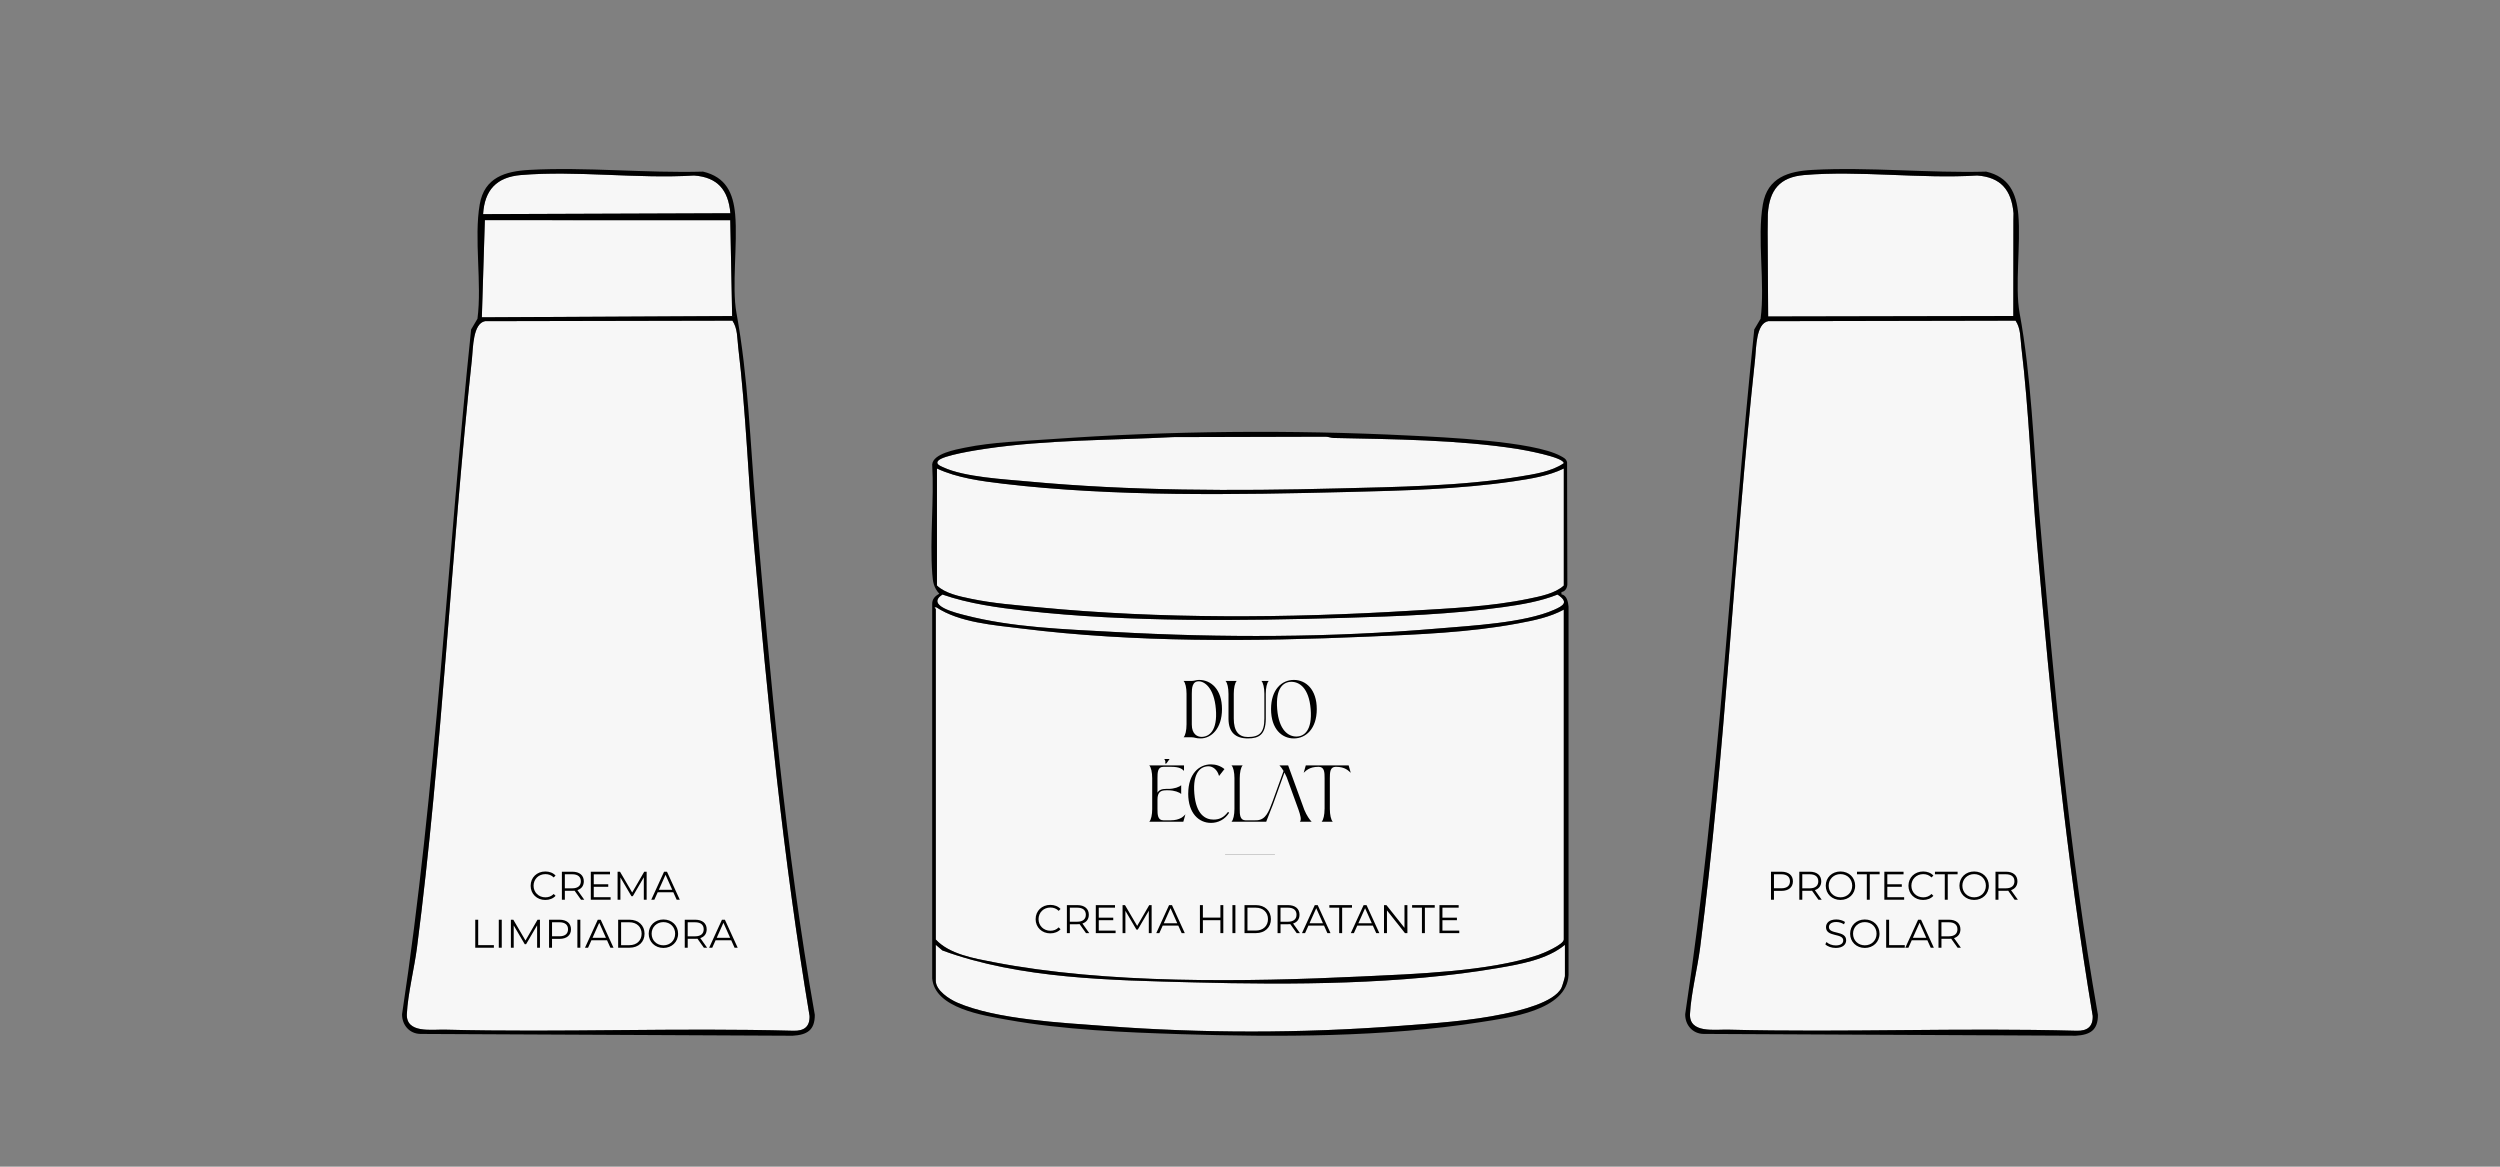 <svg viewBox="0 0 1500 700" version="1.1" xmlns="http://www.w3.org/2000/svg">
  
  <rect x="0" y="0" width="1500" height="700" fill="#808080" stroke="none"/>
  
  <defs>
    <style>
      .st0 {
        fill: none;
      }

      .st1 {
        fill: #f7f7f7;
      }
    </style>
  </defs>
  <g id="marco">
    <rect height="700" width="1500" class="st0"></rect>
  </g>
  <g id="Capa_1">
    <g>
      <g>
        <path d="M562.86,276.49c2.64-3.29,23-6.42,28.1-7.18,36.98-5.53,75.67-5.12,112.9-7.05l91.55-.24c1.67.03,3.21.73,4.88.76,35.91.78,74.51,1.06,109.9,6.53,3.7.57,28.17,4.96,28.06,8.62-7.22,5.03-17.83,6.59-26.53,8.03-34.89,5.76-73.84,6.2-109.32,7.11-61.75,1.59-124.06,1.53-185.56-4.2-14.17-1.32-38.19-2.58-50.82-8.46-1.7-.79-4.81-1.89-3.18-3.92Z" class="st1"></path>
        <path d="M562.18,351.31v-70.21c11.98,5.65,26.67,7.59,39.89,9.16,66.51,7.86,139.62,6.61,206.7,4.93,32.89-.82,66.87-1.64,99.43-6.41,9.95-1.46,21.14-3.24,30.08-7.67v70.21c-5.09,4.75-14.15,6.5-21.01,7.92-23.38,4.84-47.38,5.77-71.11,7.22-73.47,4.48-149.7,4.98-222.95-2.08-13.54-1.31-27.37-2.33-40.73-5.14-6.65-1.39-15.44-3.17-20.3-7.92Z" class="st1"></path>
        <path d="M565.45,356.72c15.83,5.49,33.32,7.89,50,9.76,61.8,6.91,129.57,6.02,191.9,4.21,31.2-.91,63.56-2.11,94.49-6.41,10.84-1.51,22.54-3.47,32.68-7.55,6.96,4.61,3.53,6.69-2.12,9.18-17.77,7.84-49.57,9.49-69.27,11.17-64.77,5.52-129.85,5.68-194.73,2.08-29.53-1.64-60.69-2.58-89.45-10.04-5.26-1.36-23.69-5.71-13.5-12.4Z" class="st1"></path>
        <path d="M561.81,364.37c13.91,9.18,34.33,10.65,50.81,12.7,68.38,8.51,139.26,7.87,208.14,4.9,30.05-1.3,60.53-2.39,90.14-7.94,9.26-1.73,19.13-3.73,27.37-8.26v197.93c0,3.06-12.51,8.36-15.38,9.32-30.07,10.02-74.43,11.36-106.37,12.88-69.24,3.29-152.6,4.57-220.62-8.65-11.51-2.24-26.31-4.73-34.43-13.55v-198.28c0-.29-1.82-1.23.34-1.05Z" class="st1"></path>
        <path d="M938.98,585.58c0,.77-1.6,6.09-2.09,7.09-4.35,8.87-25.26,13.73-34.45,15.65-20.86,4.36-42.14,5.66-63.31,7.26-59.02,4.46-117.39,4.45-176.42,0-25.74-1.94-64.84-3.85-88.32-14-4.79-2.07-12.93-7.28-12.93-13.18v-21.52l4.01,3.4c46.6,17.09,101.36,17.86,150.9,19.15,58.76,1.54,124.59,1.32,182.53-8.63,13.37-2.3,29.52-5.14,40.06-13.92v18.7Z" class="st1"></path>
        <path d="M936.87,356.59v-1.38c2.31-.3,3.43-2.43,3.54-4.58l-.16-73.25c-.48-2.13-2.2-2.88-3.94-3.82-16.41-8.92-70.34-11.21-90.79-12.23-70.89-3.55-143.84-2.87-214.55,2.14-17.14,1.22-35.12,1.69-52.03,5.13-5.65,1.15-19,3.6-19.63,10.01,1.22,21.44-1.49,44.4.05,65.66.36,4.97.84,8.26,4.24,11.99-2.56,1.3-4.43,3.25-4.28,6.33v224.45c1.55,17.97,30.71,22.24,45.05,24.82,33.84,6.08,69.89,7.55,104.26,8.64,57.89,1.84,122.51,1.82,179.71-7.22,16.83-2.66,51.88-6.85,52.79-28.36v-220.91c-.25-2.85-1.04-6.87-4.25-7.39ZM562.86,276.49c2.64-3.29,23-6.42,28.1-7.18,36.98-5.53,75.67-5.12,112.9-7.05l91.55-.24c1.67.03,3.21.73,4.88.76,35.91.78,74.51,1.06,109.9,6.53,3.7.57,28.17,4.96,28.06,8.62-7.22,5.03-17.83,6.59-26.53,8.03-34.89,5.76-73.84,6.2-109.32,7.11-61.75,1.59-124.06,1.53-185.56-4.2-14.17-1.32-38.19-2.58-50.82-8.46-1.7-.79-4.81-1.89-3.18-3.92ZM562.18,351.31v-70.21c11.98,5.65,26.67,7.59,39.89,9.16,66.51,7.86,139.62,6.61,206.7,4.93,32.89-.82,66.87-1.64,99.43-6.41,9.95-1.46,21.14-3.24,30.08-7.67v70.21c-5.09,4.75-14.15,6.5-21.01,7.92-23.38,4.84-47.38,5.77-71.11,7.22-73.47,4.48-149.7,4.98-222.95-2.08-13.54-1.31-27.37-2.33-40.73-5.14-6.65-1.39-15.44-3.17-20.3-7.92ZM565.45,356.72c15.83,5.49,33.32,7.89,50,9.76,61.8,6.91,129.57,6.02,191.9,4.21,31.2-.91,63.56-2.11,94.49-6.41,10.84-1.51,22.54-3.47,32.68-7.55,6.96,4.61,3.53,6.69-2.12,9.18-17.77,7.84-49.57,9.49-69.27,11.17-64.77,5.52-129.85,5.68-194.73,2.08-29.53-1.64-60.69-2.58-89.45-10.04-5.26-1.36-23.69-5.71-13.5-12.4ZM561.81,364.37c13.91,9.18,34.33,10.65,50.81,12.7,68.38,8.51,139.26,7.87,208.14,4.9,30.05-1.3,60.53-2.39,90.14-7.94,9.26-1.73,19.13-3.73,27.37-8.26v197.93c0,3.06-12.51,8.36-15.38,9.32-30.07,10.02-74.43,11.36-106.37,12.88-69.24,3.29-152.6,4.57-220.62-8.65-11.51-2.24-26.31-4.73-34.43-13.55v-198.28c0-.29-1.82-1.23.34-1.05ZM938.98,585.58c0,.77-1.6,6.09-2.09,7.09-4.35,8.87-25.26,13.73-34.45,15.65-20.86,4.36-42.14,5.66-63.31,7.26-59.02,4.46-117.39,4.45-176.42,0-25.74-1.94-64.84-3.85-88.32-14-4.79-2.07-12.93-7.28-12.93-13.18v-21.52l4.01,3.4c46.6,17.09,101.36,17.86,150.9,19.15,58.76,1.54,124.59,1.32,182.53-8.63,13.37-2.3,29.52-5.14,40.06-13.92v18.7Z"></path>
        <g>
          <g>
            <path d="M711.92,434.7v-18.44c0-3.46-.67-6.63-1.77-7.68h4.6c1.98,0,2.83-.63,4.68-.63,7.22,0,13.76,5.7,13.76,17.51s-6.54,17.6-12.83,17.6c-3,0-3.55-.68-5.28-.68h-4.94c1.1-1.05,1.77-4.22,1.77-7.68ZM720.91,442.13c4.68,0,9.67-3.8,8.61-16.67-1.05-12.83-6.88-16.67-10.26-16.67-3.92,0-4.18,4.01-4.18,7.43v18.48c0,5.87,3.38,7.43,5.82,7.43Z"></path>
            <path d="M737.09,416.26c0-3.46-.67-6.63-1.77-7.68h6.71c-1.1,1.05-1.77,4.22-1.77,7.68v14.85c0,7.6,2.96,11.1,8.48,11.1,6.88,0,9.88-2.57,9.88-11.1v-14.85c0-3.46-.68-6.63-1.77-7.68h4.39c-1.1,1.05-1.77,4.22-1.77,7.68v15.24c-.13,9.28-4.09,11.56-10.72,11.56-7.47,0-11.52-3.63-11.65-11.56v-15.24Z"></path>
            <path d="M762.63,425.46c0-11.81,6.46-17.51,13.67-17.51s13.76,5.7,13.76,17.51-6.54,17.6-13.76,17.6-13.67-5.7-13.67-17.6ZM777.79,441.92c4.68,0,9.66-3.59,8.61-16.46-1.05-12.83-6.88-16.37-11.56-16.37s-9.58,3.55-8.53,16.37c1.05,12.87,6.84,16.46,11.48,16.46Z"></path>
            <path d="M691.32,485.37v-18.44c0-3.46-.67-6.63-1.77-7.68h20.85v3.29c-1.05-1.1-2.57-2.45-7.68-2.45h-4.68c-3.46,0-3.55,3.38-3.55,6.84v8.69c.93-1.65,2.62-2.28,5.15-2.28h1.39c3.46,0,6.63-1.14,7.68-2.24v5.32c-1.05-1.1-4.22-2.24-7.68-2.24h-1.39c-3.46,0-5.15,1.31-5.15,5.57v5.61c0,3.46.09,6.83,3.59,6.83h4.35c5.57,0,7.85-2.49,8.82-3.59l-1.01,3.59-.25.85h-20.43c1.1-1.05,1.77-4.22,1.77-7.68ZM701.74,455.41l-1.9,2.66h-.85c.55-.89.21-1.65-.42-2.66h3.16Z"></path>
            <path d="M712.94,476.13c0-11.82,6.46-17.51,13.67-17.51,2.91,0,5.74.93,8.06,2.83l-3.25,4.14c-1.01-3.93-3.88-5.82-6.29-5.82-4.64,0-9.58,3.54-8.53,16.37,1.05,12.87,6.84,15.61,11.48,15.61,3.04,0,5.91-.85,8.73-4.6l.67.51c-2.57,4.09-6.63,6.08-10.89,6.08-7.22,0-13.67-5.7-13.67-17.6Z"></path>
            <path d="M740.67,485.37v-18.44c0-3.46-.67-6.63-1.77-7.68h6.71c-1.1,1.05-1.77,4.22-1.77,7.68v18.44c0,3.46.09,6.83,3.59,6.83h4.77c.76,0,1.44,0,2.07-.04,5.19-.38,7-5.06,9.45-11.78l6.42-17.81c-.93-1.56-1.86-2.75-2.49-3.34h5.23l9.71,26.67c1.39,3.42,3.33,6.12,4.39,7.13h-7.05c1.1-1.05.34-3.84-.89-7.38l-7.01-19.29c-.42-1.01-.89-1.98-1.35-2.87l-6.03,16.8c-.63,1.81-1.26,3.54-1.94,5.11l-2.83,7.22-.13.42h-20.85c1.1-1.05,1.77-4.22,1.77-7.68Z"></path>
            <path d="M794.76,485.37v-18.44c0-3.46-.09-6.84-3.55-6.84h-.17c-5.57,0-7.56,2.49-8.82,3.59l1.01-3.59.25-.85h25.7l.25.85,1.01,3.59c-1.26-1.1-3.25-3.59-8.82-3.59h-.17c-3.46,0-3.54,3.38-3.54,6.84v18.44c0,3.46.67,6.63,1.77,7.68h-6.71c1.1-1.05,1.77-4.22,1.77-7.68Z"></path>
          </g>
          <path d="M735.04,512.85h29.92v.1h-29.92v-.1Z"></path>
        </g>
        <g>
          <path d="M621.38,551.47c0-4.92,3.74-8.54,8.81-8.54,2.45,0,4.66.82,6.14,2.45l-1.13,1.13c-1.37-1.39-3.05-1.99-4.97-1.99-4.06,0-7.1,2.98-7.1,6.96s3.05,6.96,7.1,6.96c1.92,0,3.6-.6,4.97-2.02l1.13,1.13c-1.49,1.63-3.7,2.47-6.17,2.47-5.04,0-8.79-3.62-8.79-8.54Z"></path>
          <path d="M651.6,559.87l-3.84-5.4c-.43.05-.86.07-1.34.07h-4.51v5.33h-1.78v-16.8h6.29c4.27,0,6.87,2.16,6.87,5.76,0,2.64-1.39,4.49-3.84,5.28l4.1,5.76h-1.94ZM651.5,548.83c0-2.69-1.78-4.22-5.14-4.22h-4.46v8.42h4.46c3.36,0,5.14-1.56,5.14-4.2Z"></path>
          <path d="M669.36,558.34v1.54h-11.88v-16.8h11.52v1.54h-9.74v5.98h8.69v1.51h-8.69v6.24h10.1Z"></path>
          <path d="M690.98,543.07v16.8h-1.7v-13.44l-6.6,11.31h-.84l-6.6-11.23v13.37h-1.7v-16.8h1.46l7.3,12.46,7.22-12.46h1.46Z"></path>
          <path d="M706.99,555.38h-9.36l-2.02,4.49h-1.85l7.68-16.8h1.75l7.68,16.8h-1.87l-2.02-4.49ZM706.34,553.94l-4.03-9.02-4.03,9.02h8.06Z"></path>
          <path d="M733.99,543.07v16.8h-1.75v-7.75h-10.51v7.75h-1.78v-16.8h1.78v7.49h10.51v-7.49h1.75Z"></path>
          <path d="M739.46,543.07h1.78v16.8h-1.78v-16.8Z"></path>
          <path d="M746.71,543.07h6.84c5.38,0,9,3.46,9,8.4s-3.62,8.4-9,8.4h-6.84v-16.8ZM753.45,558.34c4.46,0,7.34-2.83,7.34-6.86s-2.88-6.87-7.34-6.87h-4.97v13.73h4.97Z"></path>
          <path d="M778.01,559.87l-3.84-5.4c-.43.05-.86.07-1.34.07h-4.51v5.33h-1.78v-16.8h6.29c4.27,0,6.87,2.16,6.87,5.76,0,2.64-1.39,4.49-3.84,5.28l4.1,5.76h-1.94ZM777.91,548.83c0-2.69-1.78-4.22-5.14-4.22h-4.46v8.42h4.46c3.36,0,5.14-1.56,5.14-4.2Z"></path>
          <path d="M794.42,555.38h-9.36l-2.02,4.49h-1.85l7.68-16.8h1.75l7.68,16.8h-1.87l-2.02-4.49ZM793.77,553.94l-4.03-9.02-4.03,9.02h8.06Z"></path>
          <path d="M803.52,544.61h-5.91v-1.54h13.59v1.54h-5.91v15.27h-1.78v-15.27Z"></path>
          <path d="M823.72,555.38h-9.36l-2.02,4.49h-1.85l7.68-16.8h1.75l7.68,16.8h-1.87l-2.02-4.49ZM823.08,553.94l-4.03-9.02-4.03,9.02h8.06Z"></path>
          <path d="M844.44,543.07v16.8h-1.46l-10.8-13.63v13.63h-1.78v-16.8h1.46l10.83,13.63v-13.63h1.75Z"></path>
          <path d="M853.17,544.61h-5.91v-1.54h13.59v1.54h-5.91v15.27h-1.78v-15.27Z"></path>
          <path d="M875.56,558.34v1.54h-11.88v-16.8h11.52v1.54h-9.74v5.98h8.69v1.51h-8.69v6.24h10.1Z"></path>
        </g>
      </g>
      <g>
        <path d="M312.57,105.03c33.06-2.83,70.36,2.39,103.85.27,14.04,1.01,20.59,8.6,21.81,22.64l-148.37.54c.9-14.51,8.09-22.2,22.71-23.46Z" class="st1"></path>
        <polygon points="290.91 132.09 438.16 132.12 439.29 189.6 289.11 190.37 290.91 132.09" class="st1"></polygon>
        <path d="M244.11,608.37c.54-11.71,4.48-27.46,6.06-39.68,15.19-117.46,20.32-235.92,33.02-353.57.67-6.24.49-21.03,7.83-22.42l148.43-.3c3.17,4.71,2.82,10.48,3.47,15.89,4.6,38.23,6.01,78.87,9.37,117.53,8.26,94.84,17.68,189.74,33.44,283.73.21,6.5-3.27,9.06-9.6,8.91-69.58-1.93-139.36,1.11-208.92-.66-8.28-.21-23.66,2.42-23.11-9.43Z" class="st1"></path>
        <path d="M252.17,620.36l223.42,1.08c8.65-.51,13.32-3.3,13.29-12.55-17.71-100.46-26.73-202.15-35.4-303.64-3.36-39.32-4.52-78.79-11.61-117.51-2.87-15.66.77-41.6-.76-58.98-1.15-13.06-5.61-22.56-19.29-25.79-34.03.98-70.42-2.87-104.18-1.03-14.52.79-26.99,4.52-29.8,20.64-3.55,20.37,1.41,47.55-1.36,68.66l-3.81,6.45c-14.26,136.83-20.84,274.7-41.43,410.81-.1,6.44,4.42,11.74,10.93,11.85ZM312.57,105.03c33.06-2.83,70.36,2.39,103.85.27,14.04,1.01,20.59,8.6,21.81,22.64l-148.37.54c.9-14.51,8.09-22.2,22.71-23.46ZM290.91,132.09l147.25.04,1.13,57.48-150.18.77,1.81-58.29ZM244.11,608.37c.54-11.71,4.48-27.46,6.06-39.68,15.19-117.46,20.32-235.92,33.02-353.57.67-6.24.49-21.03,7.83-22.42l148.43-.3c3.17,4.71,2.82,10.48,3.47,15.89,4.6,38.23,6.01,78.87,9.37,117.53,8.26,94.84,17.68,189.74,33.44,283.73.21,6.5-3.27,9.06-9.6,8.91-69.58-1.93-139.36,1.11-208.92-.66-8.28-.21-23.66,2.42-23.11-9.43Z"></path>
        <g>
          <path d="M318.39,531.43c0-4.92,3.74-8.54,8.81-8.54,2.45,0,4.66.82,6.14,2.45l-1.13,1.13c-1.37-1.39-3.05-1.99-4.97-1.99-4.06,0-7.1,2.98-7.1,6.96s3.05,6.96,7.1,6.96c1.92,0,3.6-.6,4.97-2.02l1.13,1.13c-1.49,1.63-3.7,2.47-6.17,2.47-5.04,0-8.79-3.62-8.79-8.54Z"></path>
          <path d="M348.6,539.83l-3.84-5.4c-.43.05-.86.07-1.34.07h-4.51v5.33h-1.78v-16.8h6.29c4.27,0,6.87,2.16,6.87,5.76,0,2.64-1.39,4.49-3.84,5.28l4.1,5.76h-1.94ZM348.51,528.79c0-2.69-1.78-4.22-5.14-4.22h-4.46v8.42h4.46c3.36,0,5.14-1.56,5.14-4.2Z"></path>
          <path d="M366.36,538.3v1.54h-11.88v-16.8h11.52v1.54h-9.74v5.98h8.69v1.51h-8.69v6.24h10.1Z"></path>
          <path d="M387.99,523.03v16.8h-1.7v-13.44l-6.6,11.31h-.84l-6.6-11.23v13.37h-1.7v-16.8h1.46l7.3,12.46,7.22-12.46h1.46Z"></path>
          <path d="M403.99,535.34h-9.36l-2.02,4.49h-1.85l7.68-16.8h1.75l7.68,16.8h-1.87l-2.02-4.49ZM403.35,533.9l-4.03-9.02-4.03,9.02h8.06Z"></path>
          <path d="M285.14,551.83h1.78v15.27h9.41v1.54h-11.18v-16.8Z"></path>
          <path d="M299.27,551.83h1.78v16.8h-1.78v-16.8Z"></path>
          <path d="M323.97,551.83v16.8h-1.7v-13.44l-6.6,11.31h-.84l-6.6-11.23v13.37h-1.7v-16.8h1.46l7.3,12.46,7.22-12.46h1.46Z"></path>
          <path d="M342.59,557.59c0,3.58-2.59,5.74-6.87,5.74h-4.51v5.3h-1.78v-16.8h6.29c4.27,0,6.87,2.16,6.87,5.76ZM340.82,557.59c0-2.69-1.78-4.22-5.14-4.22h-4.46v8.4h4.46c3.36,0,5.14-1.54,5.14-4.18Z"></path>
          <path d="M346.43,551.83h1.78v16.8h-1.78v-16.8Z"></path>
          <path d="M364.22,564.14h-9.36l-2.02,4.49h-1.85l7.68-16.8h1.75l7.68,16.8h-1.87l-2.02-4.49ZM363.57,562.7l-4.03-9.02-4.03,9.02h8.06Z"></path>
          <path d="M370.89,551.83h6.84c5.38,0,9,3.46,9,8.4s-3.62,8.4-9,8.4h-6.84v-16.8ZM377.63,567.1c4.46,0,7.34-2.83,7.34-6.86s-2.88-6.87-7.34-6.87h-4.97v13.73h4.97Z"></path>
          <path d="M389.22,560.23c0-4.9,3.74-8.54,8.83-8.54s8.81,3.62,8.81,8.54-3.77,8.54-8.81,8.54-8.83-3.65-8.83-8.54ZM405.09,560.23c0-4.01-3-6.96-7.03-6.96s-7.08,2.95-7.08,6.96,3.02,6.96,7.08,6.96,7.03-2.95,7.03-6.96Z"></path>
          <path d="M422.32,568.63l-3.84-5.4c-.43.05-.86.07-1.34.07h-4.51v5.33h-1.78v-16.8h6.29c4.27,0,6.87,2.16,6.87,5.76,0,2.64-1.39,4.49-3.84,5.28l4.1,5.76h-1.94ZM422.22,557.59c0-2.69-1.78-4.22-5.14-4.22h-4.46v8.42h4.46c3.36,0,5.14-1.56,5.14-4.2Z"></path>
          <path d="M438.73,564.14h-9.36l-2.02,4.49h-1.85l7.68-16.8h1.75l7.68,16.8h-1.87l-2.02-4.49ZM438.09,562.7l-4.03-9.02-4.03,9.02h8.06Z"></path>
        </g>
      </g>
      <g>
        <path d="M1060.7,128.49c.9-14.51,7.14-22.2,21.76-23.46,33.06-2.83,70.36,2.39,103.85.27,14.04,1.01,20.59,8.6,21.81,22.64l-.07,4.18-.06,57.48-147.09.29-.32-50.58.12-10.82Z" class="st1"></path>
        <path d="M1246.03,618.46c-69.58-1.93-139.36,1.11-208.92-.66-8.28-.21-23.66,2.42-23.11-9.43.54-11.71,4.48-27.46,6.06-39.68,15.19-117.46,20.32-235.92,33.02-353.57.67-6.24.49-21.03,7.83-22.42l148.43-.3c3.17,4.71,2.82,10.48,3.47,15.89,4.59,38.23,6.01,78.87,9.37,117.53,8.26,94.84,17.68,189.74,33.44,283.73.21,6.5-3.27,9.06-9.6,8.91Z" class="st1"></path>
        <g>
          <path d="M1075.75,528.79c0,3.58-2.59,5.74-6.87,5.74h-4.51v5.3h-1.78v-16.8h6.29c4.27,0,6.87,2.16,6.87,5.76ZM1073.98,528.79c0-2.69-1.78-4.22-5.14-4.22h-4.46v8.4h4.46c3.36,0,5.14-1.54,5.14-4.18Z"></path>
          <path d="M1091.06,539.83l-3.84-5.4c-.43.05-.86.07-1.34.07h-4.51v5.33h-1.78v-16.8h6.29c4.27,0,6.87,2.16,6.87,5.76,0,2.64-1.39,4.49-3.84,5.28l4.1,5.76h-1.94ZM1090.97,528.79c0-2.69-1.78-4.22-5.14-4.22h-4.46v8.42h4.46c3.36,0,5.14-1.56,5.14-4.2Z"></path>
          <path d="M1095.45,531.43c0-4.9,3.74-8.54,8.83-8.54s8.81,3.62,8.81,8.54-3.77,8.54-8.81,8.54-8.83-3.65-8.83-8.54ZM1111.32,531.43c0-4.01-3-6.96-7.03-6.96s-7.08,2.95-7.08,6.96,3.02,6.96,7.08,6.96,7.03-2.95,7.03-6.96Z"></path>
          <path d="M1120.1,524.57h-5.91v-1.54h13.59v1.54h-5.91v15.27h-1.78v-15.27Z"></path>
          <path d="M1142.49,538.3v1.54h-11.88v-16.8h11.52v1.54h-9.74v5.98h8.69v1.51h-8.69v6.24h10.1Z"></path>
          <path d="M1145.08,531.43c0-4.92,3.74-8.54,8.81-8.54,2.45,0,4.66.82,6.14,2.45l-1.13,1.13c-1.37-1.39-3.05-1.99-4.97-1.99-4.06,0-7.1,2.98-7.1,6.96s3.05,6.96,7.1,6.96c1.92,0,3.6-.6,4.97-2.02l1.13,1.13c-1.49,1.63-3.7,2.47-6.17,2.47-5.04,0-8.79-3.62-8.79-8.54Z"></path>
          <path d="M1166.88,524.57h-5.91v-1.54h13.59v1.54h-5.91v15.27h-1.78v-15.27Z"></path>
          <path d="M1175.66,531.43c0-4.9,3.74-8.54,8.83-8.54s8.81,3.62,8.81,8.54-3.77,8.54-8.81,8.54-8.83-3.65-8.83-8.54ZM1191.53,531.43c0-4.01-3-6.96-7.03-6.96s-7.08,2.95-7.08,6.96,3.02,6.96,7.08,6.96,7.03-2.95,7.03-6.96Z"></path>
          <path d="M1208.76,539.83l-3.84-5.4c-.43.05-.86.07-1.34.07h-4.51v5.33h-1.78v-16.8h6.29c4.27,0,6.87,2.16,6.87,5.76,0,2.64-1.39,4.49-3.84,5.28l4.1,5.76h-1.94ZM1208.66,528.79c0-2.69-1.78-4.22-5.14-4.22h-4.46v8.42h4.46c3.36,0,5.14-1.56,5.14-4.2Z"></path>
          <path d="M1095.19,566.59l.7-1.37c1.2,1.18,3.34,2.04,5.54,2.04,3.14,0,4.51-1.32,4.51-2.98,0-4.61-10.34-1.78-10.34-7.99,0-2.47,1.92-4.61,6.19-4.61,1.9,0,3.86.55,5.21,1.49l-.6,1.42c-1.44-.94-3.12-1.39-4.61-1.39-3.07,0-4.44,1.37-4.44,3.05,0,4.61,10.34,1.82,10.34,7.94,0,2.47-1.97,4.58-6.26,4.58-2.52,0-4.99-.89-6.24-2.18Z"></path>
          <path d="M1110.07,560.23c0-4.9,3.74-8.54,8.83-8.54s8.81,3.62,8.81,8.54-3.77,8.54-8.81,8.54-8.83-3.65-8.83-8.54ZM1125.94,560.23c0-4.01-3-6.96-7.03-6.96s-7.08,2.95-7.08,6.96,3.02,6.96,7.08,6.96,7.03-2.95,7.03-6.96Z"></path>
          <path d="M1131.69,551.83h1.78v15.27h9.41v1.54h-11.18v-16.8Z"></path>
          <path d="M1156.42,564.14h-9.36l-2.02,4.49h-1.85l7.68-16.8h1.75l7.68,16.8h-1.87l-2.02-4.49ZM1155.77,562.7l-4.03-9.02-4.03,9.02h8.06Z"></path>
          <path d="M1174.56,568.63l-3.84-5.4c-.43.05-.86.07-1.34.07h-4.51v5.33h-1.78v-16.8h6.29c4.27,0,6.87,2.16,6.87,5.76,0,2.64-1.39,4.49-3.84,5.28l4.1,5.76h-1.94ZM1174.46,557.59c0-2.69-1.78-4.22-5.14-4.22h-4.46v8.42h4.46c3.36,0,5.14-1.56,5.14-4.2Z"></path>
        </g>
        <path d="M1223.36,305.25c-3.36-39.32-4.52-78.79-11.61-117.51-2.87-15.66.77-41.6-.76-58.98-1.15-13.06-5.61-22.56-19.29-25.79-34.03.98-70.42-2.87-104.18-1.03-14.52.79-26.99,4.52-29.8,20.64-3.55,20.37,1.41,47.55-1.36,68.66l-3.81,6.45c-14.26,136.83-20.84,274.7-41.43,410.81-.1,6.44,4.42,11.74,10.93,11.85l223.42,1.08c8.65-.51,13.32-3.3,13.29-12.55-17.71-100.46-26.73-202.15-35.4-303.64ZM1060.7,128.49c.9-14.51,7.14-22.2,21.76-23.46,33.06-2.83,70.36,2.39,103.85.27,14.04,1.01,20.59,8.6,21.81,22.64l-.07,4.18-.06,57.48-147.09.29-.32-50.58.12-10.82ZM1246.03,618.46c-69.58-1.93-139.36,1.11-208.92-.66-8.28-.21-23.66,2.42-23.11-9.43.54-11.71,4.48-27.46,6.06-39.68,15.19-117.46,20.32-235.92,33.02-353.57.67-6.24.49-21.03,7.83-22.42l148.43-.3c3.17,4.71,2.82,10.48,3.47,15.89,4.59,38.23,6.01,78.87,9.37,117.53,8.26,94.84,17.68,189.74,33.44,283.73.21,6.5-3.27,9.06-9.6,8.91Z"></path>
      </g>
    </g>
  </g>
</svg>